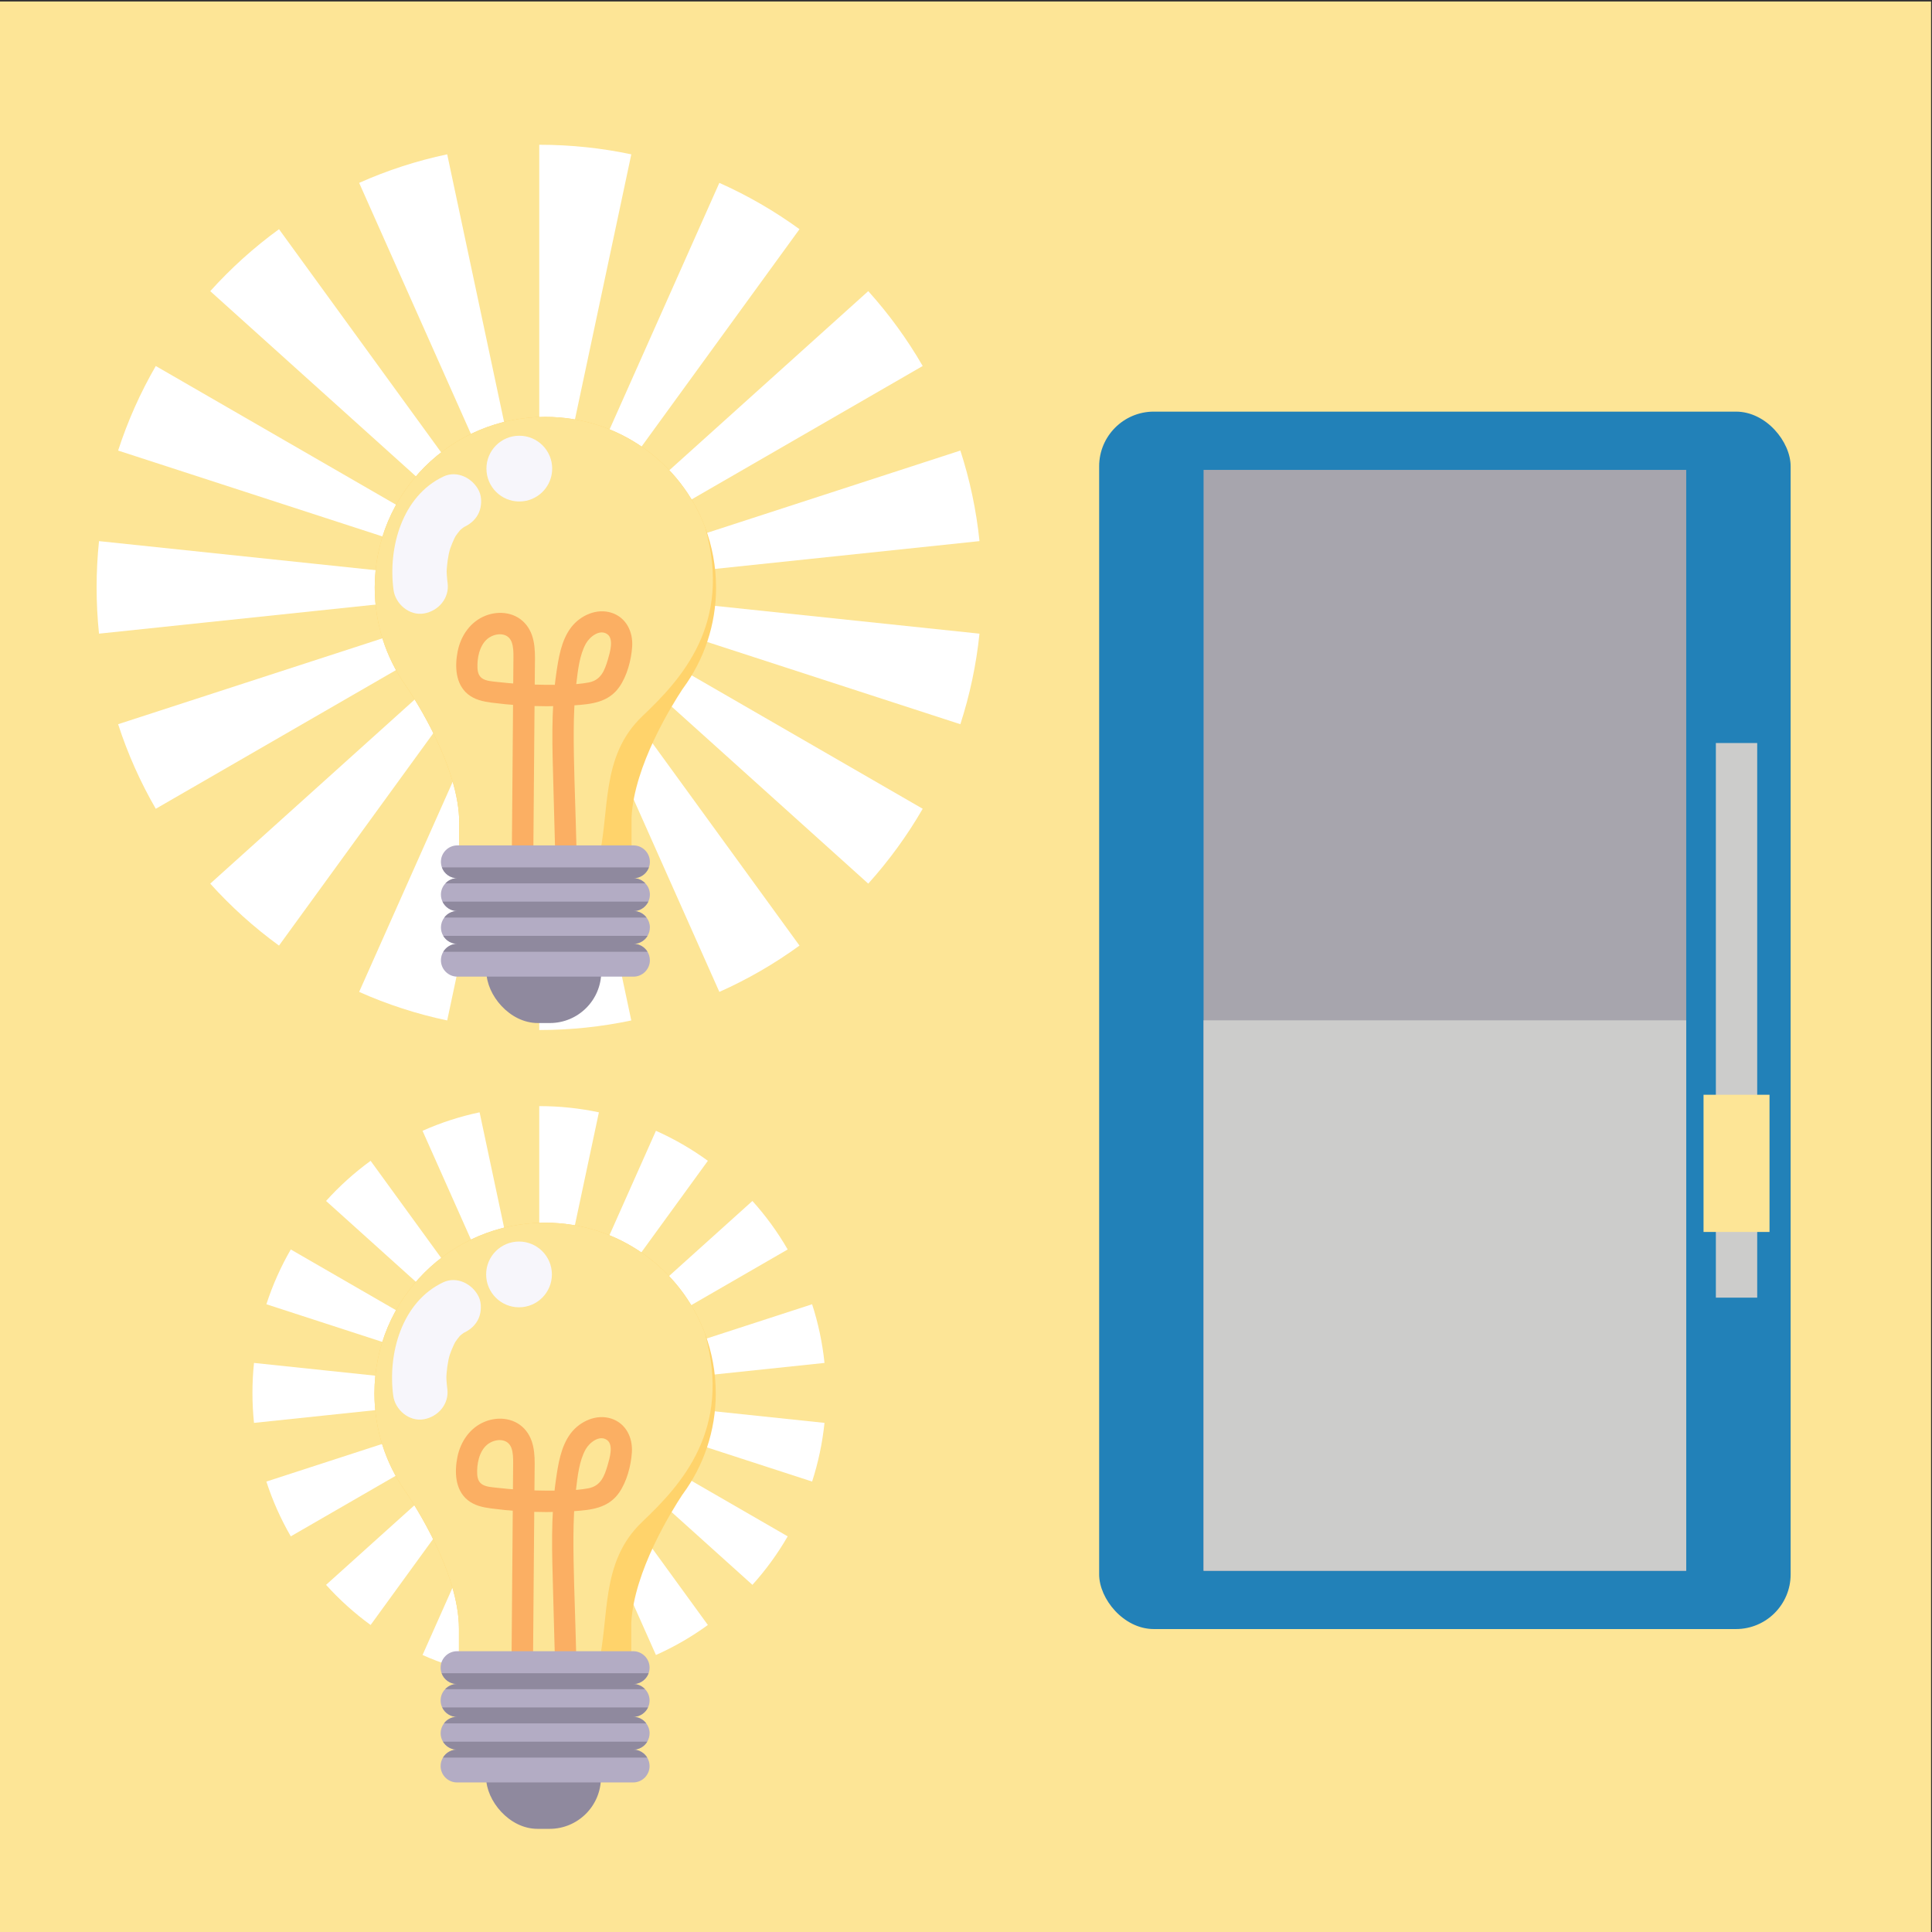 <?xml version="1.0" encoding="UTF-8"?>
<svg xmlns="http://www.w3.org/2000/svg" version="1.1" xmlns:xlink="http://www.w3.org/1999/xlink" viewBox="0 0 1800 1800">
  <rect x="0" y="0" width="1800" height="1800" fill="#333333" stroke="none"/>
  <defs>
    <style>
      .cls-1 {
        fill: url(#radial-gradient-34);
      }

      .cls-2 {
        fill: url(#radial-gradient-10);
      }

      .cls-3 {
        fill: #7a7587;
      }

      .cls-4 {
        fill: #fbaf63;
      }

      .cls-5 {
        fill: #cccccb;
      }

      .cls-6 {
        fill: #2a928d;
      }

      .cls-7 {
        fill: url(#radial-gradient-35);
      }

      .cls-8 {
        fill: #3f3b47;
      }

      .cls-9 {
        fill: #3baf83;
      }

      .cls-10 {
        fill: #2d2832;
      }

      .cls-11 {
        fill: url(#radial-gradient-9);
      }

      .cls-12 {
        fill: url(#radial-gradient-28);
      }

      .cls-13 {
        fill: #205d8a;
      }

      .cls-14 {
        fill: #5dad86;
      }

      .cls-15 {
        fill: url(#radial-gradient-14);
      }

      .cls-16 {
        fill: #9d357e;
      }

      .cls-17 {
        fill: #fff;
      }

      .cls-18 {
        fill: #f37e79;
      }

      .cls-19 {
        fill: url(#radial-gradient-16);
      }

      .cls-20 {
        fill: url(#radial-gradient-40);
      }

      .cls-21 {
        fill: url(#radial-gradient-18);
      }

      .cls-22 {
        fill: url(#radial-gradient-38);
      }

      .cls-23 {
        fill: url(#radial-gradient-5);
      }

      .cls-24 {
        fill: url(#radial-gradient-37);
      }

      .cls-25 {
        fill: url(#radial-gradient);
      }

      .cls-26 {
        fill: url(#radial-gradient-3);
      }

      .cls-27 {
        fill: url(#radial-gradient-32);
      }

      .cls-28 {
        fill: url(#radial-gradient-24);
      }

      .cls-29 {
        fill: #fde596;
      }

      .cls-30 {
        fill: #b3acc4;
      }

      .cls-31 {
        fill: url(#radial-gradient-20);
      }

      .cls-32 {
        fill: url(#radial-gradient-44);
      }

      .cls-33 {
        fill: #46a4aa;
      }

      .cls-34 {
        fill: url(#radial-gradient-29);
      }

      .cls-35 {
        fill: url(#radial-gradient-41);
      }

      .cls-36 {
        fill: url(#radial-gradient-39);
      }

      .cls-37 {
        fill: #4a3d36;
      }

      .cls-38 {
        fill: #cf3248;
      }

      .cls-39 {
        fill: url(#radial-gradient-11);
      }

      .cls-40 {
        fill: url(#radial-gradient-26);
      }

      .cls-41 {
        fill: #b13e8e;
      }

      .cls-42 {
        fill: #a7a5ad;
      }

      .cls-43 {
        fill: #fcb766;
      }

      .cls-44 {
        fill: #de4754;
      }

      .cls-45 {
        fill: url(#radial-gradient-8);
      }

      .cls-46 {
        fill: url(#radial-gradient-42);
      }

      .cls-47 {
        fill: url(#radial-gradient-2);
      }

      .cls-48 {
        fill: url(#radial-gradient-23);
      }

      .cls-49 {
        fill: #8f899e;
      }

      .cls-50 {
        fill: url(#radial-gradient-27);
      }

      .cls-51 {
        fill: url(#radial-gradient-30);
      }

      .cls-52 {
        fill: #c58ab5;
      }

      .cls-53 {
        fill: url(#radial-gradient-21);
      }

      .cls-54 {
        fill: url(#radial-gradient-4);
      }

      .cls-55 {
        fill: #2e2631;
      }

      .cls-56 {
        fill: url(#radial-gradient-25);
      }

      .cls-57 {
        fill: url(#radial-gradient-22);
      }

      .cls-58 {
        fill: url(#radial-gradient-36);
      }

      .cls-59 {
        fill: #85d2e1;
      }

      .cls-60 {
        fill: url(#radial-gradient-12);
      }

      .cls-61 {
        fill: url(#radial-gradient-19);
      }

      .cls-62 {
        display: none;
      }

      .cls-63 {
        fill: #256797;
      }

      .cls-64 {
        fill: #2281b8;
      }

      .cls-65 {
        fill: url(#radial-gradient-31);
      }

      .cls-66 {
        fill: url(#radial-gradient-15);
      }

      .cls-67 {
        fill: #52c4c9;
      }

      .cls-68 {
        fill: url(#radial-gradient-6);
      }

      .cls-69 {
        fill: url(#radial-gradient-33);
      }

      .cls-70 {
        fill: #b03d8d;
      }

      .cls-71 {
        fill: url(#radial-gradient-7);
      }

      .cls-72 {
        fill: #c36ea2;
      }

      .cls-73 {
        fill: #f7f6fb;
      }

      .cls-74 {
        fill: url(#radial-gradient-17);
      }

      .cls-75 {
        fill: url(#radial-gradient-43);
      }

      .cls-76 {
        fill: url(#radial-gradient-13);
      }

      .cls-77 {
        fill: #ffd36b;
      }

      .cls-78 {
        fill: #bad7ab;
      }
    </style>
    <radialGradient id="radial-gradient" cx="724.66" cy="482.16" fx="724.66" fy="482.16" r="164.58" gradientUnits="userSpaceOnUse">
      <stop offset="0" stop-color="#fde596"/>
      <stop offset="1" stop-color="#fff"/>
    </radialGradient>
    <radialGradient id="radial-gradient-2" cy="620.31" fy="620.31" xlink:href="#radial-gradient"/>
    <radialGradient id="radial-gradient-3" cx="696" cy="401.67" fx="696" fy="401.67" r="172.99" xlink:href="#radial-gradient"/>
    <radialGradient id="radial-gradient-4" cx="696" cy="700.8" fx="696" fy="700.8" r="172.99" xlink:href="#radial-gradient"/>
    <radialGradient id="radial-gradient-5" cx="633.8" cy="755.46" fx="633.8" fy="755.46" r="171.72" xlink:href="#radial-gradient"/>
    <radialGradient id="radial-gradient-6" cx="633.8" cy="347.01" fx="633.8" fy="347.01" r="171.71" xlink:href="#radial-gradient"/>
    <radialGradient id="radial-gradient-7" cx="548.88" cy="774.71" fx="548.88" fy="774.71" r="161.4" xlink:href="#radial-gradient"/>
    <radialGradient id="radial-gradient-8" cx="548.88" cy="327.77" fx="548.88" fy="327.77" r="161.4" xlink:href="#radial-gradient"/>
    <radialGradient id="radial-gradient-9" cx="411.48" cy="332.6" fx="411.48" fy="332.6" r="167.43" xlink:href="#radial-gradient"/>
    <radialGradient id="radial-gradient-10" cx="336.3" cy="370.39" fx="336.3" fy="370.39" r="173.63" xlink:href="#radial-gradient"/>
    <radialGradient id="radial-gradient-11" cx="411.48" cy="769.87" fx="411.48" fy="769.87" r="167.44" xlink:href="#radial-gradient"/>
    <radialGradient id="radial-gradient-12" cx="336.3" cy="732.08" fx="336.3" fy="732.08" r="173.63" xlink:href="#radial-gradient"/>
    <radialGradient id="radial-gradient-13" cx="289.8" cy="663.01" fx="289.8" fy="663.01" r="169.85" xlink:href="#radial-gradient"/>
    <radialGradient id="radial-gradient-14" cx="278.93" cy="551.24" fx="278.93" fy="551.24" r="161.43" xlink:href="#radial-gradient"/>
    <radialGradient id="radial-gradient-15" cx="289.8" cy="439.46" fx="289.8" fy="439.46" r="169.85" xlink:href="#radial-gradient"/>
    <radialGradient id="radial-gradient-16" cx="635.28" cy="1256.44" fx="635.28" fy="1256.44" r="98.39" gradientUnits="userSpaceOnUse">
      <stop offset="0" stop-color="#fde596"/>
      <stop offset=".77" stop-color="#fff"/>
    </radialGradient>
    <radialGradient id="radial-gradient-17" cy="1339.04" fy="1339.04" xlink:href="#radial-gradient-16"/>
    <radialGradient id="radial-gradient-18" cx="618.14" cy="1208.32" fx="618.14" fy="1208.32" r="103.42" xlink:href="#radial-gradient-16"/>
    <radialGradient id="radial-gradient-19" cx="618.14" cy="1387.15" fx="618.14" fy="1387.15" r="103.42" xlink:href="#radial-gradient-16"/>
    <radialGradient id="radial-gradient-20" cx="580.95" cy="1175.64" fx="580.95" fy="1175.64" r="102.66" xlink:href="#radial-gradient-16"/>
    <radialGradient id="radial-gradient-21" cx="580.95" cy="1419.83" fx="580.95" fy="1419.83" r="102.66" xlink:href="#radial-gradient-16"/>
    <radialGradient id="radial-gradient-22" cx="530.18" cy="1431.34" fx="530.18" fy="1431.34" r="96.49" xlink:href="#radial-gradient-16"/>
    <radialGradient id="radial-gradient-23" cx="530.18" cy="1164.14" fx="530.18" fy="1164.14" r="96.49" xlink:href="#radial-gradient-16"/>
    <radialGradient id="radial-gradient-24" cx="448.04" cy="1167.03" fx="448.04" fy="1167.03" r="100.1" xlink:href="#radial-gradient-16"/>
    <radialGradient id="radial-gradient-25" cx="403.09" cy="1189.62" fx="403.09" fy="1189.62" r="103.81" xlink:href="#radial-gradient-16"/>
    <radialGradient id="radial-gradient-26" cx="448.04" cy="1428.45" fx="448.04" fy="1428.45" r="100.1" xlink:href="#radial-gradient-16"/>
    <radialGradient id="radial-gradient-27" cx="403.09" cy="1405.86" fx="403.09" fy="1405.86" r="103.81" xlink:href="#radial-gradient-16"/>
    <radialGradient id="radial-gradient-28" cx="375.29" cy="1364.56" fx="375.29" fy="1364.56" r="101.54" xlink:href="#radial-gradient-16"/>
    <radialGradient id="radial-gradient-29" cx="368.8" cy="1297.74" fx="368.8" fy="1297.74" r="96.51" xlink:href="#radial-gradient-16"/>
    <radialGradient id="radial-gradient-30" cx="375.29" cy="1230.92" fx="375.29" fy="1230.92" r="101.54" xlink:href="#radial-gradient-16"/>
    <radialGradient id="radial-gradient-31" cy="620.31" fy="620.31" xlink:href="#radial-gradient"/>
    <radialGradient id="radial-gradient-32" cx="696" cy="401.67" fx="696" fy="401.67" r="172.99" xlink:href="#radial-gradient"/>
    <radialGradient id="radial-gradient-33" cx="696" cy="700.8" fx="696" fy="700.8" r="172.99" xlink:href="#radial-gradient"/>
    <radialGradient id="radial-gradient-34" cx="633.8" cy="755.46" fx="633.8" fy="755.46" r="171.72" xlink:href="#radial-gradient"/>
    <radialGradient id="radial-gradient-35" cx="633.8" cy="347.01" fx="633.8" fy="347.01" r="171.71" xlink:href="#radial-gradient"/>
    <radialGradient id="radial-gradient-36" cx="548.88" cy="774.71" fx="548.88" fy="774.71" r="161.4" xlink:href="#radial-gradient"/>
    <radialGradient id="radial-gradient-37" cx="548.88" cy="327.77" fx="548.88" fy="327.77" r="161.4" xlink:href="#radial-gradient"/>
    <radialGradient id="radial-gradient-38" cx="411.48" cy="332.6" fx="411.48" fy="332.6" r="167.43" xlink:href="#radial-gradient"/>
    <radialGradient id="radial-gradient-39" cx="336.3" cy="370.39" fx="336.3" fy="370.39" r="173.63" xlink:href="#radial-gradient"/>
    <radialGradient id="radial-gradient-40" cx="411.48" cy="769.87" fx="411.48" fy="769.87" r="167.44" xlink:href="#radial-gradient"/>
    <radialGradient id="radial-gradient-41" cx="336.3" cy="732.08" fx="336.3" fy="732.08" r="173.63" xlink:href="#radial-gradient"/>
    <radialGradient id="radial-gradient-42" cx="289.8" cy="663.01" fx="289.8" fy="663.01" r="169.85" xlink:href="#radial-gradient"/>
    <radialGradient id="radial-gradient-43" cx="278.93" cy="551.24" fx="278.93" fy="551.24" r="161.43" xlink:href="#radial-gradient"/>
    <radialGradient id="radial-gradient-44" cx="289.8" cy="439.46" fx="289.8" fy="439.46" r="169.85" xlink:href="#radial-gradient"/>
  </defs>
  <!-- Generator: Adobe Illustrator 28.7.2, SVG Export Plug-In . SVG Version: 1.2.0 Build 154)  -->
  <g>
    <g id="Layer_7">
      <rect class="cls-64" x="1016.23" y="352.59" width="659.89" height="1161.82" rx="50.92" ry="50.92"/>
      <rect class="cls-42" x="1115.88" y="408.2" width="460.6" height="1050.6"/>
      <rect class="cls-5" x="1604.76" y="668.86" width="39.46" height="529.29"/>
      <rect class="cls-29" x="1593.01" y="1023.78" width="62.97" height="130.94"/>
      <rect class="cls-5" x="1115.88" y="935.5" width="460.6" height="525.3"/>
      <rect class="cls-29" x="0" y="1.39" width="1799.13" height="1801.82"/>
    </g>
    <g id="Layer_21" class="cls-62">
      <rect class="cls-43" x="1624.38" y="96.25" width="51.42" height="45.04"/>
      <rect class="cls-14" x="1624.38" y="46.44" width="51.42" height="45.04"/>
      <rect class="cls-13" x="1567.99" y="46.44" width="51.42" height="45.04"/>
      <rect class="cls-52" x="1510.3" y="96.78" width="51.42" height="45.04"/>
      <rect class="cls-67" x="1510.3" y="45.27" width="51.42" height="45.04"/>
      <rect class="cls-70" x="1567.99" y="96.78" width="51.42" height="45.04"/>
      <rect class="cls-78" x="1685.02" y="46.44" width="51.42" height="45.04"/>
      <rect class="cls-5" x="1743.53" y="46.44" width="51.42" height="45.04"/>
      <rect class="cls-18" x="1685.02" y="96.21" width="51.42" height="45.04"/>
      <rect class="cls-55" x="1624.38" y="213.63" width="51.42" height="45.04"/>
      <rect class="cls-38" x="1624.38" y="163.81" width="51.42" height="45.04"/>
      <rect class="cls-41" x="1567.99" y="163.81" width="51.42" height="45.04"/>
      <rect class="cls-37" x="1510.3" y="214.16" width="51.42" height="45.04"/>
      <rect class="cls-16" x="1510.3" y="162.64" width="51.42" height="45.04"/>
      <rect class="cls-72" x="1567.99" y="214.16" width="51.42" height="45.04"/>
      <rect class="cls-4" x="1738.45" y="164.35" width="51.42" height="45.04"/>
      <rect class="cls-44" x="1681.41" y="164.35" width="51.42" height="45.04"/>
      <rect class="cls-9" x="1685.02" y="213.59" width="51.42" height="45.04"/>
      <rect class="cls-6" x="1743.53" y="213.59" width="51.42" height="45.04"/>
      <rect class="cls-59" x="1624.38" y="316.67" width="51.42" height="45.04"/>
      <rect class="cls-14" x="1624.38" y="266.85" width="51.42" height="45.04"/>
      <rect class="cls-63" x="1567.99" y="266.85" width="51.42" height="45.04"/>
      <rect class="cls-8" x="1510.3" y="317.2" width="51.42" height="45.04"/>
      <rect class="cls-64" x="1510.3" y="265.68" width="51.42" height="45.04"/>
      <rect class="cls-33" x="1567.99" y="317.2" width="51.42" height="45.04"/>
      <rect class="cls-78" x="1685.02" y="266.85" width="51.42" height="45.04"/>
      <rect class="cls-3" x="1743.53" y="266.85" width="51.42" height="45.04"/>
      <rect class="cls-10" x="1685.02" y="314.35" width="51.42" height="45.04"/>
    </g>
    <g id="Layer_9">
      <g>
        <path class="cls-17" d="M912.56,504.15h-.03l-410.12,43.1,392.2-127.43.14-.04c8.76,27,14.81,55.23,17.82,84.38Z"/>
        <path class="cls-17" d="M912.53,590.36h.03c-3.01,29.13-9.07,57.36-17.82,84.37l-.14-.04-392.2-127.43,410.12,43.11Z"/>
        <path class="cls-17" d="M859.66,340.99l-.13.07-357.13,206.19,306.46-275.94.07-.06c19.24,21.34,36.26,44.71,50.73,69.74Z"/>
        <path class="cls-17" d="M859.53,753.44l.13.07c-14.47,25.03-31.5,48.4-50.73,69.74l-.07-.06-306.46-275.95,357.13,206.2Z"/>
        <path class="cls-17" d="M744.8,880.88l.07.11c-23.18,16.85-48.18,31.35-74.67,43.14l-.06-.14-167.73-376.74,242.39,333.63Z"/>
        <path class="cls-17" d="M744.87,213.52l-.07.11-242.39,333.62,167.73-376.73.06-.14c26.49,11.79,51.49,26.29,74.67,43.14Z"/>
        <path class="cls-17" d="M588.14,950.63l.02.1c-27.66,5.85-56.35,8.92-85.76,8.92v-412.39l85.74,403.38Z"/>
        <path class="cls-17" d="M588.17,143.78l-.02.1-85.74,403.37V134.87c29.41,0,58.1,3.07,85.76,8.92Z"/>
        <path class="cls-17" d="M416.66,143.88l85.74,403.37-167.73-376.73-.06-.14c26.02-11.6,53.49-20.58,82.03-26.6l.02.1Z"/>
        <path class="cls-17" d="M260.01,213.63l242.39,333.62L195.94,271.31l-.06-.06c19.26-21.39,40.73-40.75,64.06-57.72l.07.11Z"/>
        <path class="cls-17" d="M502.4,547.25l-85.74,403.38-.02.1c-28.55-6.02-56.01-15-82.03-26.6l.06-.14,167.73-376.74Z"/>
        <path class="cls-17" d="M502.4,547.25l-242.39,333.63-.07.11c-23.33-16.98-44.8-36.33-64.06-57.72l.06-.06,306.47-275.95Z"/>
        <path class="cls-17" d="M502.4,547.25l-357.14,206.2-.12.07c-14.32-24.75-26.13-51.13-35.09-78.8l.14-.04,392.21-127.43Z"/>
        <path class="cls-17" d="M502.4,547.25l-410.13,43.11h-.03c-1.47-14.17-2.23-28.55-2.23-43.11s.76-28.93,2.23-43.1h.03l410.13,43.1Z"/>
        <path class="cls-17" d="M502.4,547.25l-392.21-127.43-.14-.04c8.96-27.66,20.77-54.04,35.09-78.78l.12.07,357.14,206.19Z"/>
      </g>
      <g>
        <path class="cls-17" d="M768.16,1269.81h-.02l-265.74,27.93,254.13-82.57.09-.03c5.67,17.5,9.59,35.79,11.54,54.66Z"/>
        <path class="cls-17" d="M768.14,1325.67h.02c-1.95,18.88-5.87,37.17-11.54,54.66l-.09-.03-254.13-82.57,265.74,27.93Z"/>
        <path class="cls-17" d="M733.88,1164.1l-.08.04-231.41,133.6,198.57-178.79.04-.04c12.47,13.83,23.49,28.97,32.87,45.19Z"/>
        <path class="cls-17" d="M733.8,1431.34l.08.04c-9.37,16.22-20.4,31.36-32.87,45.19l-.04-.04-198.57-178.79,231.41,133.6Z"/>
        <path class="cls-17" d="M659.5,1081.5l-.04.06-157.06,216.17,108.68-244.1.04-.09c17.16,7.63,33.36,17.03,48.38,27.95Z"/>
        <path class="cls-17" d="M659.46,1513.91l.04.06c-15.02,10.92-31.22,20.32-48.38,27.95l-.04-.09-108.68-244.1,157.06,216.17Z"/>
        <path class="cls-17" d="M557.95,1559.1v.06c-17.91,3.79-36.5,5.78-55.55,5.78v-267.2l55.55,261.36Z"/>
        <path class="cls-17" d="M557.97,1036.32v.06s-55.57,261.36-55.57,261.36v-267.2c19.06,0,37.64,1.99,55.57,5.78Z"/>
        <path class="cls-17" d="M446.84,1036.38l55.55,261.36-108.68-244.1-.04-.09c16.86-7.52,34.66-13.33,53.15-17.23v.06Z"/>
        <path class="cls-17" d="M345.34,1081.57l157.06,216.17-198.57-178.79-.05-.04c12.48-13.86,26.4-26.41,41.52-37.4l.04.06Z"/>
        <path class="cls-17" d="M502.4,1297.74l-55.55,261.36v.06c-18.51-3.9-36.3-9.72-53.17-17.23l.04-.09,108.68-244.1Z"/>
        <path class="cls-17" d="M502.4,1297.74l-157.06,216.17-.04.06c-15.12-11-29.04-23.54-41.52-37.4l.05-.04,198.57-178.79Z"/>
        <path class="cls-17" d="M502.4,1297.74l-231.4,133.6-.08.05c-9.28-16.03-16.93-33.13-22.74-51.05l.09-.03,254.12-82.57Z"/>
        <path class="cls-17" d="M502.4,1297.74l-265.74,27.93h-.02c-.95-9.18-1.44-18.5-1.44-27.93s.49-18.75,1.44-27.93h.02l265.74,27.93Z"/>
        <path class="cls-17" d="M502.4,1297.74l-254.12-82.57-.09-.03c5.8-17.92,13.46-35.01,22.73-51.05l.08.05,231.4,133.6Z"/>
      </g>
    </g>
    <g id="Layer_11" class="cls-62">
      <g>
        <path class="cls-25" d="M946.92,504.52h-.03l-444.49,46.71,425.06-138.11.15-.05c9.49,29.27,16.05,59.86,19.31,91.45Z"/>
        <path class="cls-47" d="M946.89,597.96h.03c-3.27,31.57-9.82,62.17-19.31,91.43l-.15-.05-425.06-138.11,444.49,46.72Z"/>
        <path class="cls-26" d="M889.59,327.69l-.14.08-387.05,223.46,332.13-299.06.08-.07c20.85,23.12,39.3,48.45,54.98,75.58Z"/>
        <path class="cls-54" d="M889.45,774.71l.14.08c-15.68,27.13-34.14,52.46-54.98,75.58l-.08-.07-332.13-299.07,387.05,223.47Z"/>
        <path class="cls-23" d="M765.11,912.82l.08.12c-25.12,18.26-52.22,33.98-80.93,46.76l-.07-.15-181.78-408.3,262.7,361.58Z"/>
        <path class="cls-68" d="M765.19,189.55l-.08.12-262.7,361.57,181.78-408.29.07-.15c28.71,12.78,55.81,28.49,80.93,46.76Z"/>
        <path class="cls-71" d="M595.33,988.41l.02.1c-29.98,6.34-61.07,9.66-92.95,9.66v-446.94l92.92,437.18Z"/>
        <path class="cls-45" d="M595.35,113.96l-.02.1-92.92,437.17V104.3c31.88,0,62.97,3.32,92.95,9.66Z"/>
        <path class="cls-11" d="M409.48,114.07l92.92,437.17-181.78-408.29-.07-.15c28.2-12.57,57.97-22.3,88.91-28.83l.02.1Z"/>
        <path class="cls-2" d="M239.7,189.66l262.7,361.57L170.26,252.18l-.07-.07c20.87-23.18,44.15-44.16,69.43-62.56l.08.12Z"/>
        <path class="cls-39" d="M502.4,551.23l-92.92,437.18-.02.1c-30.94-6.52-60.7-16.26-88.91-28.83l.07-.15,181.78-408.3Z"/>
        <path class="cls-60" d="M502.4,551.23l-262.7,361.58-.08.12c-25.28-18.4-48.56-39.38-69.43-62.56l.07-.07,332.14-299.07Z"/>
        <path class="cls-76" d="M502.4,551.23l-387.06,223.47-.13.08c-15.52-26.82-28.32-55.41-38.03-85.4l.15-.05,425.07-138.11Z"/>
        <path class="cls-15" d="M502.4,551.23l-444.5,46.72h-.03c-1.59-15.35-2.41-30.94-2.41-46.72s.82-31.36,2.41-46.71h.03l444.5,46.71Z"/>
        <path class="cls-66" d="M502.4,551.23L77.34,413.12l-.15-.05c9.71-29.98,22.51-58.57,38.03-85.39l.13.08,387.06,223.46Z"/>
      </g>
      <g>
        <path class="cls-19" d="M768.16,1269.81h-.02l-265.74,27.93,254.13-82.57.09-.03c5.67,17.5,9.59,35.79,11.54,54.66Z"/>
        <path class="cls-74" d="M768.14,1325.67h.02c-1.95,18.88-5.87,37.17-11.54,54.66l-.09-.03-254.13-82.57,265.74,27.93Z"/>
        <path class="cls-21" d="M733.88,1164.1l-.08.04-231.41,133.6,198.57-178.79.04-.04c12.47,13.83,23.49,28.97,32.87,45.19Z"/>
        <path class="cls-61" d="M733.8,1431.34l.08.04c-9.37,16.22-20.4,31.36-32.87,45.19l-.04-.04-198.57-178.79,231.41,133.6Z"/>
        <path class="cls-31" d="M659.5,1081.5l-.04.06-157.06,216.17,108.68-244.1.04-.09c17.16,7.63,33.36,17.03,48.38,27.95Z"/>
        <path class="cls-53" d="M659.46,1513.91l.04.06c-15.02,10.92-31.22,20.32-48.38,27.95l-.04-.09-108.68-244.1,157.06,216.17Z"/>
        <path class="cls-57" d="M557.95,1559.1v.06c-17.91,3.79-36.5,5.78-55.55,5.78v-267.2l55.55,261.36Z"/>
        <path class="cls-48" d="M557.97,1036.32v.06s-55.57,261.36-55.57,261.36v-267.2c19.06,0,37.64,1.99,55.57,5.78Z"/>
        <path class="cls-28" d="M446.84,1036.38l55.55,261.36-108.68-244.1-.04-.09c16.86-7.52,34.66-13.33,53.15-17.23v.06Z"/>
        <path class="cls-56" d="M345.34,1081.57l157.06,216.17-198.57-178.79-.05-.04c12.48-13.86,26.4-26.41,41.52-37.4l.04.06Z"/>
        <path class="cls-40" d="M502.4,1297.74l-55.55,261.36v.06c-18.51-3.9-36.3-9.72-53.17-17.23l.04-.09,108.68-244.1Z"/>
        <path class="cls-50" d="M502.4,1297.74l-157.06,216.17-.04.06c-15.12-11-29.04-23.54-41.52-37.4l.05-.04,198.57-178.79Z"/>
        <path class="cls-12" d="M502.4,1297.74l-231.4,133.6-.08.05c-9.28-16.03-16.93-33.13-22.74-51.05l.09-.03,254.12-82.57Z"/>
        <path class="cls-34" d="M502.4,1297.74l-265.74,27.93h-.02c-.95-9.18-1.44-18.5-1.44-27.93s.49-18.75,1.44-27.93h.02l265.74,27.93Z"/>
        <path class="cls-51" d="M502.4,1297.74l-254.12-82.57-.09-.03c5.8-17.92,13.46-35.01,22.73-51.05l.08.05,231.4,133.6Z"/>
      </g>
      <g>
        <path class="cls-25" d="M946.92,504.52h-.03l-444.49,46.71,425.06-138.11.15-.05c9.49,29.27,16.05,59.86,19.31,91.45Z"/>
        <path class="cls-65" d="M946.89,597.96h.03c-3.27,31.57-9.82,62.17-19.31,91.43l-.15-.05-425.06-138.11,444.49,46.72Z"/>
        <path class="cls-27" d="M889.59,327.69l-.14.08-387.05,223.46,332.13-299.06.08-.07c20.85,23.12,39.3,48.45,54.98,75.58Z"/>
        <path class="cls-69" d="M889.45,774.71l.14.08c-15.68,27.13-34.14,52.46-54.98,75.58l-.08-.07-332.13-299.07,387.05,223.47Z"/>
        <path class="cls-1" d="M765.11,912.82l.08.12c-25.12,18.26-52.22,33.98-80.93,46.76l-.07-.15-181.78-408.3,262.7,361.58Z"/>
        <path class="cls-7" d="M765.19,189.55l-.08.12-262.7,361.57,181.78-408.29.07-.15c28.71,12.78,55.81,28.49,80.93,46.76Z"/>
        <path class="cls-58" d="M595.33,988.41l.02.1c-29.98,6.34-61.07,9.66-92.95,9.66v-446.94l92.92,437.18Z"/>
        <path class="cls-24" d="M595.35,113.96l-.02.1-92.92,437.17V104.3c31.88,0,62.97,3.32,92.95,9.66Z"/>
        <path class="cls-22" d="M409.48,114.07l92.92,437.17-181.78-408.29-.07-.15c28.2-12.57,57.97-22.3,88.91-28.83l.02.1Z"/>
        <path class="cls-36" d="M239.7,189.66l262.7,361.57L170.26,252.18l-.07-.07c20.87-23.18,44.15-44.16,69.43-62.56l.08.12Z"/>
        <path class="cls-20" d="M502.4,551.23l-92.92,437.18-.02.1c-30.94-6.52-60.7-16.26-88.91-28.83l.07-.15,181.78-408.3Z"/>
        <path class="cls-35" d="M502.4,551.23l-262.7,361.58-.08.12c-25.28-18.4-48.56-39.38-69.43-62.56l.07-.07,332.14-299.07Z"/>
        <path class="cls-46" d="M502.4,551.23l-387.06,223.47-.13.08c-15.52-26.82-28.32-55.41-38.03-85.4l.15-.05,425.07-138.11Z"/>
        <path class="cls-75" d="M502.4,551.23l-444.5,46.72h-.03c-1.59-15.35-2.41-30.94-2.41-46.72s.82-31.36,2.41-46.71h.03l444.5,46.71Z"/>
        <path class="cls-32" d="M502.4,551.23L77.34,413.12l-.15-.05c9.71-29.98,22.51-58.57,38.03-85.39l.13.08,387.06,223.46Z"/>
      </g>
    </g>
    <g id="Layer_38">
      <g id="Layer_4-2" data-name="Layer_4">
        <path class="cls-77" d="M667.14,547.39c0,35.06-11.37,67.49-30.63,93.77-.2.28-.4.56-.64.88-10.13,15.4-44.95,71.31-47.46,119.22v41.68h-160.54v-36.3c0-51.69-41.32-115.27-49.14-126.83-.44-.6-.76-1.08-.96-1.36-.2-.32-.32-.48-.32-.48-17.87-25.69-28.32-56.92-28.32-90.58,0-87.79,71.15-158.98,158.98-158.98,68.16,0,126.28,42.88,148.89,103.06,6.54,17.39,10.13,36.26,10.13,55.92Z"/>
        <path class="cls-29" d="M598.66,667.08c-40.2,38.13-29.79,89.86-41.52,135.85h-129.27v-36.3c0-51.69-41.32-115.27-49.14-126.83-.44-.6-.76-1.08-.96-1.36-.2-.32-.32-.48-.32-.48-17.87-25.69-28.32-56.92-28.32-90.58,0-87.79,71.15-158.98,158.98-158.98,68.16,0,126.28,42.88,148.89,103.06,25.53,89.82-22.18,141.27-58.35,175.61Z"/>
        <path class="cls-4" d="M496.15,885.57c.56-70.12,1.16-140.2,1.72-210.31.16-17.19.28-34.38.44-51.57.12-14.04,1.36-29.79-7.94-41.48s-25.09-13.72-38.13-8.54c-14.04,5.58-22.97,18.67-25.85,33.22-2.71,13.68-2.19,30.23,9.45,39.81,6.38,5.26,14.16,6.86,22.18,7.94,8.54,1.12,17.07,1.95,25.65,2.51,17.03,1.12,34.14,1.12,51.21,0,16.31-1.08,32.03-2.75,42.12-17.11,7.22-10.33,11.13-25.09,11.97-37.57.92-13.64-5.38-27-19.03-31.51-13.92-4.59-29.28,2.39-37.81,13.52-9.45,12.36-11.89,29.24-14.04,44.23-4.83,33.98-3.47,68.28-2.55,102.46s1.91,69.76,2.83,104.62c.24,8.54.48,17.11.72,25.65.36,12.8,20.3,12.84,19.94,0-.84-30.27-1.64-60.55-2.47-90.82-.8-29.87-2.15-59.79-2.03-89.66.08-14.68.64-29.36,2.39-43.95,1.48-12.16,2.91-26.6,9.01-37.49,3.43-6.1,12.8-13.8,19.98-8.58,6.1,4.43,2.39,16.87.48,23.41-3.07,10.37-6.46,19.38-18.11,21.54-13.4,2.47-27.96,2.19-41.52,2.11-14.48-.08-29-.96-43.39-2.63-4.63-.56-10.81-.72-14.64-3.71s-3.99-8.18-3.91-12.44c.16-9.53,3.39-21.42,12.52-26.12,6.98-3.63,16.27-3.11,19.34,5.07,1.68,4.51,1.68,9.49,1.68,14.24,0,7.74-.12,15.48-.2,23.21-.12,15.2-.24,30.43-.36,45.63-.56,68.12-1.12,136.25-1.68,204.33-.12,12.84,19.82,12.84,19.94,0h.08Z"/>
        <path class="cls-30" d="M605.48,802.93c0,1.83-.32,3.59-.92,5.19-.76,2.11-1.99,4.03-3.59,5.62-2.75,2.75-6.58,4.47-10.77,4.47h-164.13c-6.58,0-12.24-4.23-14.36-10.09-.6-1.6-.92-3.35-.92-5.19,0-4.23,1.72-8.02,4.51-10.81,2.75-2.75,6.58-4.47,10.77-4.47h164.13c8.38,0,15.28,6.86,15.28,15.28Z"/>
        <rect class="cls-49" x="453.2" y="846.17" width="106.97" height="106.97" rx="47.86" ry="47.86"/>
        <path class="cls-30" d="M605.48,833.48c0,2.35-.52,4.59-1.48,6.54-.76,1.6-1.79,3.03-3.03,4.27-2.75,2.79-6.58,4.51-10.77,4.51h-164.13c-6.06,0-11.33-3.59-13.8-8.77-.96-1.95-1.48-4.19-1.48-6.54,0-4.07,1.6-7.78,4.27-10.49.04-.08.16-.2.24-.28,2.75-2.79,6.58-4.51,10.77-4.51h164.13c4.31,0,8.26,1.83,11.01,4.79,2.67,2.71,4.27,6.42,4.27,10.49Z"/>
        <path class="cls-30" d="M605.48,864.07c0,2.87-.8,5.54-2.19,7.86-.64,1.08-1.44,2.07-2.31,2.95-2.75,2.75-6.58,4.47-10.77,4.47h-164.13c-5.5,0-10.37-2.99-13.08-7.42-1.4-2.31-2.19-4.99-2.19-7.86,0-3.43,1.16-6.58,3.11-9.17.4-.56.88-1.12,1.4-1.64,2.75-2.75,6.58-4.47,10.77-4.47h164.13c4.95,0,9.41,2.39,12.16,6.1,1.95,2.59,3.11,5.74,3.11,9.17Z"/>
        <path class="cls-30" d="M605.48,894.63c0,4.19-1.72,8.02-4.51,10.81-2.79,2.79-6.58,4.47-10.77,4.47h-164.13c-8.38,0-15.28-6.86-15.28-15.28,0-2.87.8-5.54,2.19-7.86.64-1.08,1.44-2.07,2.31-2.95,2.75-2.75,6.58-4.47,10.77-4.47h164.13c5.5,0,10.37,2.99,13.08,7.42,1.4,2.31,2.19,4.99,2.19,7.86Z"/>
        <path class="cls-49" d="M590.2,818.21c4.31,0,8.26,1.83,11.01,4.79h-186.14s.16-.2.24-.28c2.75-2.79,6.58-4.51,10.77-4.51-6.58,0-12.24-4.23-14.36-10.09h192.84c-.76,2.11-1.99,4.03-3.59,5.62-2.75,2.75-6.58,4.47-10.77,4.47Z"/>
        <path class="cls-49" d="M602.37,854.9h-188.46c.4-.56.88-1.12,1.4-1.64,2.75-2.75,6.58-4.47,10.77-4.47-6.06,0-11.33-3.59-13.8-8.77h191.73c-.76,1.6-1.79,3.03-3.03,4.27-2.75,2.79-6.58,4.51-10.77,4.51,4.95,0,9.41,2.39,12.16,6.1Z"/>
        <path class="cls-49" d="M603.29,886.77h-190.29c.64-1.08,1.44-2.07,2.31-2.95,2.75-2.75,6.58-4.47,10.77-4.47-5.5,0-10.37-2.99-13.08-7.42h190.29c-.64,1.08-1.44,2.07-2.31,2.95-2.75,2.75-6.58,4.47-10.77,4.47,5.5,0,10.37,2.99,13.08,7.42Z"/>
        <path class="cls-73" d="M417.02,543.16c-.64-4.83-.96-9.61-.96-14.48v6.82c.08-8.85,1.32-17.55,3.67-26.08l-1.75,6.34c1.87-6.46,4.35-12.64,7.66-18.51l-3.27,5.58c2.51-4.23,5.38-8.14,8.85-11.65l-4.59,4.59c2.67-2.59,5.58-4.87,8.81-6.74l-5.7,3.31c1-.56,1.99-1.04,2.99-1.52,5.94-2.83,10.97-7.34,13.56-13.48,2.47-5.78,2.79-13.92.08-19.74-5.62-11.97-20.34-19.74-33.22-13.64-38.45,18.19-51.77,66.17-46.51,105.62,1.75,13.16,14.8,24.33,28.4,21.98,13.48-2.31,23.85-14.28,21.98-28.4h0Z"/>
        <circle class="cls-73" cx="483.83" cy="436.59" r="30.63"/>
      </g>
      <g id="Layer_4-3" data-name="Layer_4">
        <path class="cls-77" d="M666.87,1298.15c0,35.06-11.37,67.49-30.63,93.77-.2.28-.4.56-.64.88-10.13,15.4-44.95,71.31-47.46,119.22v41.68h-160.54v-36.3c0-51.69-41.32-115.27-49.14-126.83-.44-.6-.76-1.08-.96-1.36-.2-.32-.32-.48-.32-.48-17.87-25.69-28.32-56.92-28.32-90.58,0-87.79,71.15-158.98,158.98-158.98,68.16,0,126.28,42.88,148.89,103.06,6.54,17.39,10.13,36.26,10.13,55.92Z"/>
        <path class="cls-29" d="M598.38,1417.84c-40.2,38.13-29.79,89.86-41.52,135.85h-129.27v-36.3c0-51.69-41.32-115.27-49.14-126.83-.44-.6-.76-1.08-.96-1.36-.2-.32-.32-.48-.32-.48-17.87-25.69-28.32-56.92-28.32-90.58,0-87.79,71.15-158.98,158.98-158.98,68.16,0,126.28,42.88,148.89,103.06,25.53,89.82-22.18,141.27-58.35,175.61Z"/>
        <path class="cls-4" d="M495.88,1636.33c.56-70.12,1.16-140.2,1.72-210.31.16-17.19.28-34.38.44-51.57.12-14.04,1.36-29.79-7.94-41.48-9.29-11.69-25.09-13.72-38.13-8.54-14.04,5.58-22.97,18.67-25.85,33.22-2.71,13.68-2.19,30.23,9.45,39.81,6.38,5.26,14.16,6.86,22.18,7.94,8.54,1.12,17.07,1.95,25.65,2.51,17.03,1.12,34.14,1.12,51.21,0,16.31-1.08,32.03-2.75,42.12-17.11,7.22-10.33,11.13-25.09,11.97-37.57.92-13.64-5.38-27-19.03-31.51-13.92-4.59-29.28,2.39-37.81,13.52-9.45,12.36-11.89,29.24-14.04,44.23-4.83,33.98-3.47,68.28-2.55,102.46.92,34.18,1.91,69.76,2.83,104.62.24,8.54.48,17.11.72,25.65.36,12.8,20.3,12.84,19.94,0-.84-30.27-1.64-60.55-2.47-90.82-.8-29.87-2.15-59.79-2.03-89.66.08-14.68.64-29.36,2.39-43.95,1.48-12.16,2.91-26.6,9.01-37.49,3.43-6.1,12.8-13.8,19.98-8.58,6.1,4.43,2.39,16.87.48,23.41-3.07,10.37-6.46,19.38-18.11,21.54-13.4,2.47-27.96,2.19-41.52,2.11-14.48-.08-29-.96-43.39-2.63-4.63-.56-10.81-.72-14.64-3.71s-3.99-8.18-3.91-12.44c.16-9.53,3.39-21.42,12.52-26.12,6.98-3.63,16.27-3.11,19.34,5.07,1.68,4.51,1.68,9.49,1.68,14.24,0,7.74-.12,15.48-.2,23.21-.12,15.2-.24,30.43-.36,45.63-.56,68.12-1.12,136.25-1.68,204.33-.12,12.84,19.82,12.84,19.94,0h.08Z"/>
        <path class="cls-30" d="M605.2,1553.69c0,1.83-.32,3.59-.92,5.19-.76,2.11-1.99,4.03-3.59,5.62-2.75,2.75-6.58,4.47-10.77,4.47h-164.13c-6.58,0-12.24-4.23-14.36-10.09-.6-1.6-.92-3.35-.92-5.19,0-4.23,1.72-8.02,4.51-10.81,2.75-2.75,6.58-4.47,10.77-4.47h164.13c8.38,0,15.28,6.86,15.28,15.28Z"/>
        <rect class="cls-49" x="452.92" y="1596.92" width="106.97" height="106.97" rx="47.86" ry="47.86"/>
        <path class="cls-30" d="M605.2,1584.24c0,2.35-.52,4.59-1.48,6.54-.76,1.6-1.79,3.03-3.03,4.27-2.75,2.79-6.58,4.51-10.77,4.51h-164.13c-6.06,0-11.33-3.59-13.8-8.77-.96-1.95-1.48-4.19-1.48-6.54,0-4.07,1.6-7.78,4.27-10.49.04-.08.16-.2.24-.28,2.75-2.79,6.58-4.51,10.77-4.51h164.13c4.31,0,8.26,1.83,11.01,4.79,2.67,2.71,4.27,6.42,4.27,10.49Z"/>
        <path class="cls-30" d="M605.2,1614.83c0,2.87-.8,5.54-2.19,7.86-.64,1.08-1.44,2.07-2.31,2.95-2.75,2.75-6.58,4.47-10.77,4.47h-164.13c-5.5,0-10.37-2.99-13.08-7.42-1.4-2.31-2.19-4.99-2.19-7.86,0-3.43,1.16-6.58,3.11-9.17.4-.56.88-1.12,1.4-1.64,2.75-2.75,6.58-4.47,10.77-4.47h164.13c4.95,0,9.41,2.39,12.16,6.1,1.95,2.59,3.11,5.74,3.11,9.17Z"/>
        <path class="cls-30" d="M605.2,1645.38c0,4.19-1.72,8.02-4.51,10.81-2.79,2.79-6.58,4.47-10.77,4.47h-164.13c-8.38,0-15.28-6.86-15.28-15.28,0-2.87.8-5.54,2.19-7.86.64-1.08,1.44-2.07,2.31-2.95,2.75-2.75,6.58-4.47,10.77-4.47h164.13c5.5,0,10.37,2.99,13.08,7.42,1.4,2.31,2.19,4.99,2.19,7.86Z"/>
        <path class="cls-49" d="M589.93,1568.97c4.31,0,8.26,1.83,11.01,4.79h-186.14s.16-.2.24-.28c2.75-2.79,6.58-4.51,10.77-4.51-6.58,0-12.24-4.23-14.36-10.09h192.84c-.76,2.11-1.99,4.03-3.59,5.62-2.75,2.75-6.58,4.47-10.77,4.47Z"/>
        <path class="cls-49" d="M602.09,1605.66h-188.46c.4-.56.88-1.12,1.4-1.64,2.75-2.75,6.58-4.47,10.77-4.47-6.06,0-11.33-3.59-13.8-8.77h191.73c-.76,1.6-1.79,3.03-3.03,4.27-2.75,2.79-6.58,4.51-10.77,4.51,4.95,0,9.41,2.39,12.16,6.1Z"/>
        <path class="cls-49" d="M603.01,1637.53h-190.29c.64-1.08,1.44-2.07,2.31-2.95,2.75-2.75,6.58-4.47,10.77-4.47-5.5,0-10.37-2.99-13.08-7.42h190.29c-.64,1.08-1.44,2.07-2.31,2.95-2.75,2.75-6.58,4.47-10.77,4.47,5.5,0,10.37,2.99,13.08,7.42Z"/>
        <path class="cls-73" d="M416.75,1293.92c-.64-4.83-.96-9.61-.96-14.48v6.82c.08-8.85,1.32-17.55,3.67-26.08l-1.75,6.34c1.87-6.46,4.35-12.64,7.66-18.51l-3.27,5.58c2.51-4.23,5.38-8.14,8.85-11.65l-4.59,4.59c2.67-2.59,5.58-4.87,8.81-6.74l-5.7,3.31c1-.56,1.99-1.04,2.99-1.52,5.94-2.83,10.97-7.34,13.56-13.48,2.47-5.78,2.79-13.92.08-19.74-5.62-11.97-20.34-19.74-33.22-13.64-38.45,18.19-51.77,66.17-46.51,105.62,1.75,13.16,14.8,24.33,28.4,21.98,13.48-2.31,23.85-14.28,21.98-28.4h0Z"/>
        <circle class="cls-73" cx="483.56" cy="1187.35" r="30.63"/>
      </g>
    </g>
    <g id="Layer_6" class="cls-62">
      <rect class="cls-64" x="1131.11" y="71.01" width="429.55" height="756.27" rx="50.92" ry="50.92"/>
      <rect class="cls-42" x="1195.98" y="107.21" width="299.82" height="683.87"/>
      <rect class="cls-5" x="1514.21" y="276.88" width="25.68" height="344.53"/>
      <rect class="cls-29" x="1506.56" y="304.27" width="40.99" height="85.23"/>
      <rect class="cls-5" x="1195.98" y="449.14" width="299.82" height="341.94"/>
    </g>
    <g id="Layer_10" class="cls-62">
      <rect class="cls-64" x="1143.54" y="973.65" width="429.55" height="756.27" rx="50.92" ry="50.92"/>
      <rect class="cls-42" x="1208.4" y="1009.84" width="299.82" height="683.87"/>
      <rect class="cls-5" x="1526.63" y="1179.51" width="25.68" height="344.53"/>
      <rect class="cls-29" x="1518.98" y="1398.01" width="40.99" height="85.23"/>
      <rect class="cls-5" x="1208.4" y="1351.78" width="299.82" height="341.94"/>
    </g>
    <g id="Layer_10_copy">
      <rect class="cls-64" x="1024.06" y="383.5" width="644.23" height="1134.25" rx="50.92" ry="50.92"/>
      <rect class="cls-42" x="1121.34" y="437.79" width="449.67" height="1025.67"/>
      <rect class="cls-5" x="1598.63" y="692.26" width="38.52" height="516.73"/>
      <rect class="cls-29" x="1587.15" y="1019.96" width="61.47" height="127.83"/>
      <rect class="cls-5" x="1121.34" y="950.62" width="449.67" height="512.83"/>
    </g>
  </g>
</svg>